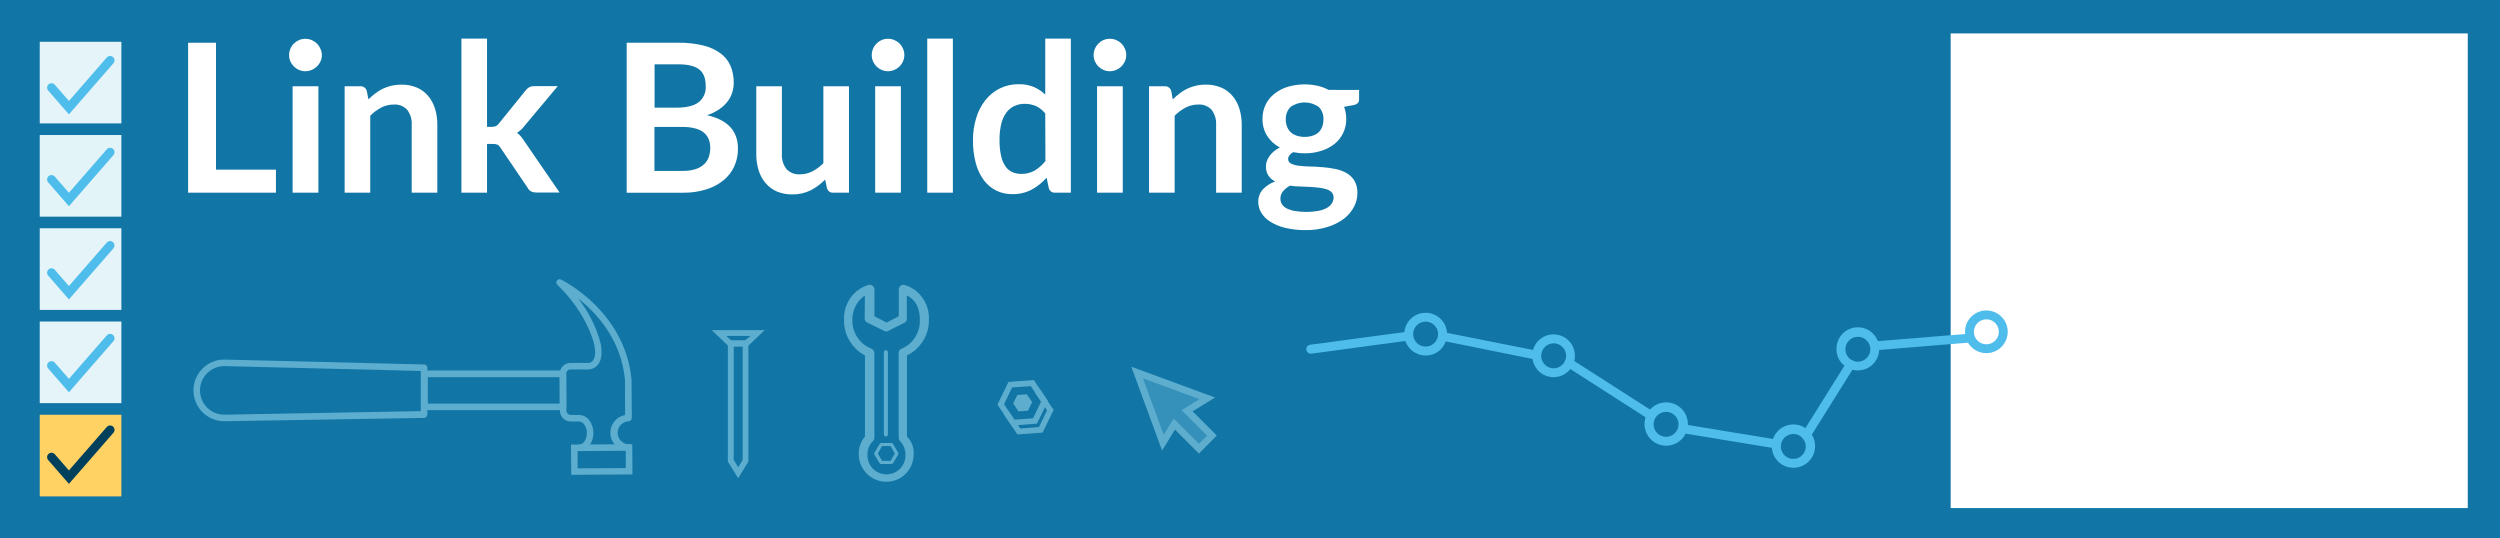 <?xml version="1.0" encoding="UTF-8"?>
<svg xmlns="http://www.w3.org/2000/svg" xmlns:xlink="http://www.w3.org/1999/xlink" id="eifvk7nrv341" viewBox="0 0 723.37 155.72" shape-rendering="geometricPrecision" text-rendering="geometricPrecision">
  <rect x="0" y="0" width="723.37" height="155.72" fill="#808080" stroke="none"/>
  <style><![CDATA[#eifvk7nrv3453_ts {animation: eifvk7nrv3453_ts__ts 5000ms linear infinite normal forwards}@keyframes eifvk7nrv3453_ts__ts { 0% {transform: translate(638.985px,76.555px) scale(1,1)} 70% {transform: translate(638.985px,76.555px) scale(1,1);animation-timing-function: cubic-bezier(0.42,0,1,1)} 82% {transform: translate(638.985px,76.555px) scale(0,0)} 100% {transform: translate(638.985px,76.555px) scale(0,0)} }#eifvk7nrv3453 {animation: eifvk7nrv3453_c_o 5000ms linear infinite normal forwards}@keyframes eifvk7nrv3453_c_o { 0% {opacity: 0} 6% {opacity: 1} 70% {opacity: 1} 76% {opacity: 1} 82% {opacity: 0.28} 100% {opacity: 0.28} }#eifvk7nrv3454_to {animation: eifvk7nrv3454_to__to 5000ms linear infinite normal forwards}@keyframes eifvk7nrv3454_to__to { 0% {transform: translate(688.818px,107.05px)} 10% {transform: translate(688.818px,107.05px)} 40% {transform: translate(655.384px,88.53px)} 48% {transform: translate(656.41px,91.095px)} 100% {transform: translate(656.41px,91.095px)} }#eifvk7nrv3454_tr {animation: eifvk7nrv3454_tr__tr 5000ms linear infinite normal forwards}@keyframes eifvk7nrv3454_tr__tr { 0% {transform: rotate(44.425deg)} 10% {transform: rotate(44.425deg)} 40% {transform: rotate(0deg)} 48% {transform: rotate(0deg)} 100% {transform: rotate(0deg)} }#eifvk7nrv3455_to {animation: eifvk7nrv3455_to__to 5000ms linear infinite normal forwards}@keyframes eifvk7nrv3455_to__to { 0% {transform: translate(605.386px,47.045px)} 14% {transform: translate(605.386px,47.045px)} 44% {transform: translate(625.398px,65.383px)} 48% {transform: translate(621.56px,61.99px)} 100% {transform: translate(621.56px,61.99px)} }#eifvk7nrv3455_tr {animation: eifvk7nrv3455_tr__tr 5000ms linear infinite normal forwards}@keyframes eifvk7nrv3455_tr__tr { 0% {transform: rotate(44.494deg)} 14% {transform: rotate(44.494deg)} 44% {transform: rotate(0deg)} 48% {transform: rotate(0deg)} 100% {transform: rotate(0deg)} }#eifvk7nrv3457 {
           animation-name: eifvk7nrv3457_c_o, eifvk7nrv3457_s_do;
           animation-duration: 5000ms;
           animation-fill-mode: forwards;
           animation-timing-function: linear;
           animation-direction: normal;
           animation-iteration-count: infinite;  
        }@keyframes eifvk7nrv3457_c_o { 0% {opacity: 0} 0.2% {opacity: 1} 100% {opacity: 1} }@keyframes eifvk7nrv3457_s_do { 0% {stroke-dashoffset: 149.11;animation-timing-function: cubic-bezier(0.42,0,0.58,1)} 98% {stroke-dashoffset: 0} 100% {stroke-dashoffset: 0} }#eifvk7nrv3458_ts {animation: eifvk7nrv3458_ts__ts 5000ms linear infinite normal forwards}@keyframes eifvk7nrv3458_ts__ts { 0% {transform: translate(411.19px,115.73px) scale(0,0)} 32.4% {transform: translate(411.19px,115.73px) scale(0,0);animation-timing-function: cubic-bezier(0.175,0.885,0.32,1.275)} 36.2% {transform: translate(411.19px,115.73px) scale(1,1)} 100% {transform: translate(411.19px,115.73px) scale(1,1)} }#eifvk7nrv3459_ts {animation: eifvk7nrv3459_ts__ts 5000ms linear infinite normal forwards}@keyframes eifvk7nrv3459_ts__ts { 0% {transform: translate(448.283px,122.323px) scale(0,0)} 45% {transform: translate(448.283px,122.323px) scale(0,0);animation-timing-function: cubic-bezier(0.175,0.885,0.32,1.275)} 49% {transform: translate(448.283px,122.323px) scale(1,1)} 100% {transform: translate(448.283px,122.323px) scale(1,1)} }#eifvk7nrv3460_ts {animation: eifvk7nrv3460_ts__ts 5000ms linear infinite normal forwards}@keyframes eifvk7nrv3460_ts__ts { 0% {transform: translate(482.53px,106.17px) scale(0,0)} 62.2% {transform: translate(482.53px,106.17px) scale(0,0);animation-timing-function: cubic-bezier(0.175,0.885,0.32,1.275)} 66% {transform: translate(482.53px,106.17px) scale(1,1)} 100% {transform: translate(482.53px,106.17px) scale(1,1)} }#eifvk7nrv3461_ts {animation: eifvk7nrv3461_ts__ts 5000ms linear infinite normal forwards}@keyframes eifvk7nrv3461_ts__ts { 0% {transform: translate(511.22px,79.76px) scale(0,0)} 85.8% {transform: translate(511.22px,79.76px) scale(0,0);animation-timing-function: cubic-bezier(0.175,0.885,0.32,1.275)} 89.6% {transform: translate(511.22px,79.76px) scale(1,1)} 100% {transform: translate(511.22px,79.76px) scale(1,1)} }]]></style>
  <g id="eifvk7nrv342">
    <rect id="eifvk7nrv343" width="721.37" height="153.72" rx="0" ry="0" transform="matrix(1 0 0 1 1 1)" fill="rgb(17,118,166)" stroke="rgb(17,118,166)" stroke-width="2" stroke-miterlimit="10"></rect>
    <rect id="eifvk7nrv344" width="149.62" height="137.34" rx="0" ry="0" transform="matrix(1 0 0 1 564.42 9.67)" fill="rgb(255,255,255)" stroke="none" stroke-width="1"></rect>
    <path id="eifvk7nrv345" d="M92.71,61.13L92.71,67.79L67.3,67.79L67.3,24.41L75.37,24.41L75.37,61.13Z" transform="matrix(1 0 0 1 -12.87 -12.04)" fill="rgb(255,255,255)" stroke="none" stroke-width="1"></path>
    <path id="eifvk7nrv346" d="M106,28C106.004,28.621,105.871,29.236,105.61,29.8C105.106,30.918,104.194,31.802,103.06,32.27C102.473,32.523,101.84,32.653,101.2,32.65C100.577,32.651,99.96,32.522,99.39,32.27C98.272,31.799,97.38,30.914,96.9,29.8C96.647,29.234,96.518,28.62,96.52,28C96.517,27.36,96.647,26.727,96.9,26.14C97.135,25.581,97.474,25.072,97.9,24.64C98.33,24.217,98.835,23.878,99.39,23.64C99.961,23.391,100.577,23.265,101.2,23.27C101.839,23.264,102.472,23.39,103.06,23.64C103.624,23.878,104.139,24.217,104.58,24.64C105.005,25.073,105.344,25.582,105.58,26.14C105.852,26.723,105.995,27.357,106,28ZM105,37L105,67.79L97.54,67.79L97.54,37Z" transform="matrix(1 0 0 1 -12.87 -12.04)" fill="rgb(255,255,255)" stroke="none" stroke-width="1"></path>
    <path id="eifvk7nrv347" d="M119.47,40.79C120.098,40.17,120.766,39.592,121.47,39.06C122.151,38.535,122.885,38.083,123.66,37.71C124.45,37.332,125.278,37.041,126.13,36.84C127.075,36.625,128.041,36.521,129.01,36.53C130.543,36.499,132.066,36.788,133.48,37.38C134.737,37.917,135.853,38.739,136.74,39.78C137.647,40.864,138.327,42.118,138.74,43.47C139.203,45.003,139.429,46.598,139.41,48.2L139.41,67.79L132,67.79L132,48.2C132.099,46.637,131.642,45.089,130.71,43.83C129.705,42.741,128.257,42.173,126.78,42.29C125.527,42.284,124.292,42.582,123.18,43.16C122.004,43.781,120.931,44.581,120,45.53L120,67.79L112.59,67.79L112.59,37L117.12,37C117.992,36.943,118.781,37.514,119,38.36Z" transform="matrix(1 0 0 1 -12.87 -12.04)" fill="rgb(255,255,255)" stroke="none" stroke-width="1"></path>
    <path id="eifvk7nrv348" d="M153.79,23.21L153.79,48.74L155.17,48.74C155.573,48.756,155.975,48.687,156.35,48.54C156.71,48.357,157.016,48.085,157.24,47.75L164.89,38.3C165.173,37.896,165.538,37.555,165.96,37.3C166.426,37.06,166.946,36.946,167.47,36.97L174.25,36.97L164.68,48.4C164.079,49.225,163.325,49.928,162.46,50.47C162.881,50.769,163.261,51.122,163.59,51.52C163.927,51.932,164.241,52.363,164.53,52.81L174.79,67.75L168.1,67.75C167.585,67.761,167.074,67.662,166.6,67.46C166.17,67.239,165.821,66.89,165.6,66.46L157.69,54.8C157.493,54.422,157.191,54.11,156.82,53.9C156.389,53.737,155.93,53.666,155.47,53.69L153.79,53.69L153.79,67.79L146.38,67.79L146.38,23.21Z" transform="matrix(1 0 0 1 -12.87 -12.04)" fill="rgb(255,255,255)" stroke="none" stroke-width="1"></path>
    <path id="eifvk7nrv349" d="M209.14,24.41C211.595,24.365,214.045,24.638,216.43,25.22C218.235,25.647,219.935,26.433,221.43,27.53C222.676,28.473,223.654,29.724,224.27,31.16C224.89,32.683,225.196,34.316,225.17,35.96C225.174,36.951,225.022,37.936,224.72,38.88C224.41,39.825,223.936,40.709,223.32,41.49C222.64,42.348,221.831,43.093,220.92,43.7C219.847,44.411,218.683,44.976,217.46,45.38Q226.4,47.38,226.4,55.04C226.418,56.795,226.06,58.534,225.35,60.14C224.646,61.688,223.6,63.056,222.29,64.14C220.827,65.338,219.146,66.242,217.34,66.8C215.167,67.485,212.899,67.823,210.62,67.8L194.2,67.8L194.2,24.41ZM202.27,30.65L202.27,43.19L208.69,43.19Q212.83,43.19,214.94,41.69C216.412,40.564,217.21,38.767,217.06,36.92Q217.06,33.53,215.14,32.09Q213.22,30.65,209.14,30.65ZM210.43,61.49C211.711,61.523,212.989,61.34,214.21,60.95C215.119,60.655,215.952,60.164,216.65,59.51C217.251,58.925,217.703,58.205,217.97,57.41C218.245,56.588,218.384,55.727,218.38,54.86C218.393,53.992,218.241,53.13,217.93,52.32C217.631,51.571,217.145,50.91,216.52,50.4C215.776,49.822,214.917,49.409,214,49.19C212.811,48.888,211.587,48.747,210.36,48.77L202.23,48.77L202.23,61.49Z" transform="matrix(1 0 0 1 -12.87 -12.04)" fill="rgb(255,255,255)" stroke="none" stroke-width="1"></path>
    <path id="eifvk7nrv3410" d="M258.52,37L258.52,67.79L254,67.79C253.129,67.872,252.332,67.294,252.14,66.44L251.62,64C250.402,65.247,248.995,66.293,247.45,67.1C245.783,67.925,243.94,68.334,242.08,68.29C240.55,68.317,239.031,68.024,237.62,67.43C236.364,66.881,235.252,66.05,234.37,65C233.462,63.91,232.782,62.648,232.37,61.29C231.907,59.76,231.681,58.168,231.7,56.57L231.7,37L239.11,37L239.11,56.57C239.009,58.132,239.47,59.678,240.41,60.93C241.412,62.017,242.855,62.588,244.33,62.48C245.581,62.485,246.816,62.19,247.93,61.62C249.107,61.009,250.181,60.216,251.11,59.27L251.11,37Z" transform="matrix(1 0 0 1 -12.87 -12.04)" fill="rgb(255,255,255)" stroke="none" stroke-width="1"></path>
    <path id="eifvk7nrv3411" d="M274.54,28C274.544,28.621,274.411,29.236,274.15,29.8C273.907,30.346,273.568,30.844,273.15,31.27C272.713,31.694,272.201,32.033,271.64,32.27C271.053,32.523,270.42,32.653,269.78,32.65C269.153,32.651,268.534,32.522,267.96,32.27C267.408,32.033,266.906,31.694,266.48,31.27C266.059,30.846,265.72,30.347,265.48,29.8C265.23,29.233,265.104,28.619,265.11,28C265.104,27.361,265.23,26.728,265.48,26.14C265.958,25.015,266.849,24.117,267.97,23.63C268.544,23.381,269.164,23.255,269.79,23.26C270.429,23.254,271.062,23.38,271.65,23.63C272.211,23.867,272.723,24.206,273.16,24.63C273.584,25.063,273.923,25.572,274.16,26.13C274.419,26.719,274.549,27.357,274.54,28ZM273.54,37L273.54,67.79L266.1,67.79L266.1,37Z" transform="matrix(1 0 0 1 -12.87 -12.04)" fill="rgb(255,255,255)" stroke="none" stroke-width="1"></path>
    <path id="eifvk7nrv3412" d="M288.58,23.21L288.58,67.79L281.17,67.79L281.17,23.21Z" transform="matrix(1 0 0 1 -12.87 -12.04)" fill="rgb(255,255,255)" stroke="none" stroke-width="1"></path>
    <path id="eifvk7nrv3413" d="M322.72,23.21L322.72,67.79L318.19,67.79C317.319,67.872,316.522,67.294,316.33,66.44L315.7,63.44C314.489,64.835,313.04,66.003,311.42,66.89C309.689,67.799,307.755,68.254,305.8,68.21C304.203,68.244,302.62,67.901,301.18,67.21C299.759,66.502,298.52,65.475,297.56,64.21C296.476,62.729,295.683,61.056,295.22,59.28C294.642,57.088,294.367,54.827,294.4,52.56C294.382,50.405,294.695,48.26,295.33,46.2C295.881,44.313,296.788,42.548,298,41C299.128,39.584,300.551,38.431,302.17,37.62C303.869,36.792,305.74,36.378,307.63,36.41C309.14,36.37,310.642,36.646,312.04,37.22C313.25,37.753,314.356,38.494,315.31,39.41L315.31,23.21ZM315.31,44.87C314.582,43.938,313.638,43.197,312.56,42.71C311.55,42.286,310.465,42.071,309.37,42.08C308.336,42.068,307.312,42.283,306.37,42.71C305.454,43.141,304.66,43.794,304.06,44.61C303.363,45.584,302.864,46.684,302.59,47.85C302.226,49.369,302.055,50.928,302.08,52.49C302.052,54.025,302.197,55.557,302.51,57.06C302.734,58.148,303.158,59.186,303.76,60.12C304.252,60.867,304.946,61.46,305.76,61.83C306.582,62.19,307.472,62.371,308.37,62.36C309.747,62.39,311.105,62.044,312.3,61.36C313.473,60.638,314.509,59.713,315.36,58.63Z" transform="matrix(1 0 0 1 -12.87 -12.04)" fill="rgb(255,255,255)" stroke="none" stroke-width="1"></path>
    <path id="eifvk7nrv3414" d="M338.74,28C338.744,28.621,338.611,29.236,338.35,29.8C338.107,30.346,337.768,30.844,337.35,31.27C336.913,31.694,336.401,32.033,335.84,32.27C335.253,32.523,334.62,32.653,333.98,32.65C333.353,32.651,332.734,32.522,332.16,32.27C331.608,32.033,331.106,31.694,330.68,31.27C330.259,30.846,329.92,30.347,329.68,29.8C329.43,29.233,329.304,28.619,329.31,28C329.304,27.361,329.43,26.728,329.68,26.14C330.158,25.015,331.049,24.117,332.17,23.63C332.744,23.381,333.364,23.255,333.99,23.26C334.629,23.254,335.262,23.38,335.85,23.63C336.411,23.867,336.923,24.206,337.36,24.63C337.784,25.063,338.123,25.572,338.36,26.13C338.619,26.719,338.749,27.357,338.74,28ZM337.74,37L337.74,67.79L330.3,67.79L330.3,37Z" transform="matrix(1 0 0 1 -12.87 -12.04)" fill="rgb(255,255,255)" stroke="none" stroke-width="1"></path>
    <path id="eifvk7nrv3415" d="M352.21,40.79C352.838,40.17,353.506,39.592,354.21,39.06C356.368,37.386,359.029,36.494,361.76,36.53C363.293,36.499,364.816,36.788,366.23,37.38C367.485,37.917,368.597,38.739,369.48,39.78C370.387,40.864,371.067,42.118,371.48,43.47C371.947,45.003,372.176,46.598,372.16,48.2L372.16,67.79L364.75,67.79L364.75,48.2C364.849,46.637,364.392,45.089,363.46,43.83C362.455,42.741,361.007,42.173,359.53,42.29C358.277,42.284,357.042,42.582,355.93,43.16C354.754,43.781,353.681,44.581,352.75,45.53L352.75,67.79L345.34,67.79L345.34,37L349.87,37C350.743,36.937,351.536,37.504,351.76,38.35Z" transform="matrix(1 0 0 1 -12.87 -12.04)" fill="rgb(255,255,255)" stroke="none" stroke-width="1"></path>
    <path id="eifvk7nrv3416" d="M406.12,38.06L406.12,40.82Q406.12,42.14,404.53,42.44L401.77,42.95C402.199,44.059,402.413,45.241,402.4,46.43C402.454,49.246,401.198,51.928,399,53.69C397.856,54.585,396.558,55.263,395.17,55.69C393.633,56.172,392.031,56.412,390.42,56.4C389.839,56.401,389.258,56.371,388.68,56.31Q387.84,56.22,387.03,56.07Q385.59,56.94,385.59,58.02C385.569,58.605,385.905,59.143,386.44,59.38C387.156,59.713,387.924,59.923,388.71,60C389.776,60.127,390.847,60.201,391.92,60.22C393.12,60.22,394.35,60.32,395.61,60.42C396.85,60.515,398.082,60.689,399.3,60.94C400.426,61.164,401.51,61.566,402.51,62.13C403.438,62.659,404.216,63.416,404.77,64.33C405.383,65.424,405.68,66.667,405.63,67.92C405.632,69.315,405.289,70.69,404.63,71.92C403.914,73.254,402.922,74.42,401.72,75.34C400.297,76.396,398.699,77.195,397,77.7C394.959,78.341,392.829,78.651,390.69,78.62C388.649,78.651,386.613,78.422,384.63,77.94C383.112,77.576,381.663,76.968,380.34,76.14C379.297,75.491,378.423,74.603,377.79,73.55C377.244,72.622,376.954,71.566,376.95,70.49C376.907,69.162,377.372,67.867,378.25,66.87C379.243,65.82,380.474,65.024,381.84,64.55C381.059,64.163,380.388,63.585,379.89,62.87C379.375,62.044,379.124,61.082,379.17,60.11C379.173,59.623,379.257,59.139,379.42,58.68C379.604,58.165,379.856,57.677,380.17,57.23C380.526,56.721,380.946,56.261,381.42,55.86C381.96,55.405,382.555,55.019,383.19,54.71C381.692,53.928,380.424,52.77,379.51,51.35C378.602,49.872,378.14,48.164,378.18,46.43C378.121,43.594,379.404,40.896,381.64,39.15C382.792,38.245,384.105,37.567,385.51,37.15C388.308,36.342,391.264,36.242,394.11,36.86C395.219,37.112,396.288,37.513,397.29,38.05ZM398.74,69.17C398.762,68.628,398.567,68.099,398.2,67.7C397.79,67.288,397.285,66.982,396.73,66.81C396.021,66.583,395.29,66.429,394.55,66.35C393.72,66.25,392.84,66.17,391.91,66.12L389,66C388,66,387.05,65.88,386.11,65.76C385.349,66.172,384.671,66.721,384.11,67.38C383.606,67.986,383.337,68.752,383.35,69.54C383.348,70.07,383.486,70.591,383.75,71.05C384.064,71.564,384.509,71.985,385.04,72.27C385.76,72.654,386.536,72.92,387.34,73.06C389.656,73.464,392.024,73.464,394.34,73.06C395.203,72.899,396.036,72.605,396.81,72.19C397.394,71.883,397.887,71.428,398.24,70.87C398.563,70.361,398.736,69.772,398.74,69.17ZM390.37,51.65C391.186,51.664,391.998,51.536,392.77,51.27C393.398,51.06,393.974,50.719,394.46,50.27C394.907,49.821,395.249,49.278,395.46,48.68C395.693,48.039,395.811,47.362,395.81,46.68C395.899,45.318,395.409,43.981,394.46,43C392.015,41.236,388.715,41.236,386.27,43C385.332,43.965,384.839,45.277,384.91,46.62C384.903,47.302,385.019,47.979,385.25,48.62C385.463,49.22,385.805,49.765,386.25,50.22C386.747,50.697,387.345,51.056,388,51.27C388.762,51.532,389.564,51.661,390.37,51.65Z" transform="matrix(1 0 0 1 -12.87 -12.04)" fill="rgb(255,255,255)" stroke="none" stroke-width="1"></path>
    <path id="eifvk7nrv3417" d="M305.58,135.18L301.48,129.13L304.67,122.55L312,122L316.1,128.05L312.91,134.62ZM312.33,133.86L312.33,133.86ZM303.39,129L306.39,133.47L311.77,133.08L314.12,128.22L311.12,123.76L305.73,124.15Z" transform="matrix(1 0 0 1 -12.87 -12.04)" fill="rgb(93,173,206)" stroke="none" stroke-width="1"></path>
    <path id="eifvk7nrv3418" d="M307.26,137.74L303.43,132.08C303.174,131.701,303.273,131.187,303.65,130.93C304.032,130.682,304.542,130.784,304.8,131.16L308.09,136.02L313.48,135.63L315.83,130.77L312.53,125.91C312.282,125.528,312.384,125.018,312.76,124.76C312.941,124.639,313.164,124.595,313.378,124.638C313.592,124.681,313.78,124.808,313.9,124.99L317.73,130.64L314.55,137.21Z" transform="matrix(1 0 0 1 -12.87 -12.04)" fill="rgb(93,173,206)" stroke="none" stroke-width="1"></path>
    <polygon id="eifvk7nrv3419" points="297.45,118.84 294.7,119.04 293.15,116.76 294.36,114.28 297.11,114.08 298.65,116.36 297.45,118.84" fill="rgb(93,173,206)" stroke="none" stroke-width="1"></polygon>
    <path id="eifvk7nrv3420" d="M391.12,113.86C390.977,113.677,390.883,113.46,390.85,113.23C390.761,112.53,391.251,111.888,391.95,111.79L420.23,108C420.931,107.906,421.576,108.399,421.67,109.1C421.764,109.801,421.271,110.446,420.57,110.54L392.3,114.38C391.841,114.434,391.39,114.235,391.12,113.86Z" transform="matrix(1 0 0 1 -12.87 -12.04)" fill="rgb(79,189,235)" stroke="none" stroke-width="1"></path>
    <path id="eifvk7nrv3421" d="M429.22,110.13C428.913,109.711,428.893,109.147,429.168,108.707C429.443,108.266,429.959,108.038,430.47,108.13L457.7,113.56C458.396,113.698,458.848,114.374,458.71,115.07C458.572,115.766,457.896,116.218,457.2,116.08L430,110.59C429.692,110.54,429.413,110.375,429.22,110.13Z" transform="matrix(1 0 0 1 -12.87 -12.04)" fill="rgb(79,189,235)" stroke="none" stroke-width="1"></path>
    <path id="eifvk7nrv3422" d="M465.85,117.85C465.476,117.356,465.506,116.666,465.922,116.206C466.337,115.747,467.021,115.648,467.55,115.97L491,131C491.598,131.384,491.773,132.181,491.39,132.78C491.206,133.065,490.916,133.265,490.584,133.337C490.252,133.408,489.905,133.344,489.62,133.16L466.13,118.1C466.026,118.029,465.932,117.945,465.85,117.85Z" transform="matrix(1 0 0 1 -12.87 -12.04)" fill="rgb(79,189,235)" stroke="none" stroke-width="1"></path>
    <path id="eifvk7nrv3423" d="M498.83,136.88C498.504,136.464,498.466,135.891,498.733,135.434C498.999,134.978,499.517,134.731,500.04,134.81L526.62,139.18C527.099,139.227,527.511,139.537,527.69,139.983C527.869,140.43,527.785,140.939,527.472,141.304C527.159,141.669,526.668,141.829,526.2,141.72L499.63,137.35C499.315,137.296,499.03,137.129,498.83,136.88Z" transform="matrix(1 0 0 1 -12.87 -12.04)" fill="rgb(79,189,235)" stroke="none" stroke-width="1"></path>
    <path id="eifvk7nrv3424" d="M534.45,138.82C534.114,138.393,534.082,137.801,534.37,137.34L547.19,116.85C547.566,116.248,548.358,116.064,548.96,116.44C549.562,116.816,549.746,117.608,549.37,118.21L536.55,138.7C536.173,139.299,535.383,139.482,534.78,139.11C534.655,139.032,534.543,138.934,534.45,138.82Z" transform="matrix(1 0 0 1 -12.87 -12.04)" fill="rgb(79,189,235)" stroke="none" stroke-width="1"></path>
    <path id="eifvk7nrv3425" d="M554.87,112.87C554.706,112.675,554.608,112.434,554.59,112.18C554.538,111.472,555.063,110.854,555.77,110.79L581.87,108.66C582.327,108.622,582.77,108.832,583.031,109.209C583.292,109.586,583.332,110.074,583.136,110.489C582.94,110.904,582.537,111.182,582.08,111.22L556,113.35C555.565,113.401,555.135,113.218,554.87,112.87Z" transform="matrix(1 0 0 1 -12.87 -12.04)" fill="rgb(79,189,235)" stroke="none" stroke-width="1"></path>
    <path id="eifvk7nrv3426" d="M545.59,116.93C544.686,115.797,544.215,114.379,544.26,112.93C544.256,110.679,545.476,108.604,547.445,107.513C549.415,106.422,551.821,106.488,553.727,107.686C555.634,108.883,556.738,111.022,556.61,113.27L556.61,113.27C556.52,115.744,554.963,117.925,552.652,118.813C550.342,119.702,547.724,119.126,546,117.35C545.855,117.219,545.718,117.078,545.59,116.93ZM553.27,110.86C553.205,110.776,553.135,110.696,553.06,110.62C552.409,109.916,551.499,109.508,550.54,109.49C548.547,109.436,546.888,111.007,546.833,112.999C546.778,114.992,548.348,116.652,550.341,116.707C552.334,116.763,553.994,115.193,554.05,113.2L554.05,113.2C554.071,112.353,553.795,111.525,553.27,110.86Z" transform="matrix(1 0 0 1 -12.87 -12.04)" fill="rgb(79,189,235)" stroke="none" stroke-width="1"></path>
    <path id="eifvk7nrv3427" d="M420.53,112.55C419.624,111.417,419.149,110,419.19,108.55C419.293,105.143,422.132,102.46,425.54,102.55C428.41,102.617,430.856,104.65,431.445,107.46C432.034,110.269,430.612,113.114,428.011,114.328C425.41,115.542,422.315,114.806,420.54,112.55ZM428.2,106.47L427.99,106.23C426.867,105.043,425.086,104.759,423.649,105.537C422.212,106.315,421.477,107.961,421.857,109.55C422.236,111.14,423.637,112.276,425.27,112.32C426.23,112.349,427.161,111.989,427.85,111.32C428.547,110.664,428.953,109.757,428.98,108.8L428.98,108.8C429.003,107.956,428.727,107.13,428.2,106.47Z" transform="matrix(1 0 0 1 -12.87 -12.04)" fill="rgb(79,189,235)" stroke="none" stroke-width="1"></path>
    <path id="eifvk7nrv3428" d="M457.57,118.83C455.859,116.694,455.756,113.687,457.318,111.439C458.88,109.191,461.735,108.239,464.333,109.099C466.932,109.958,468.656,112.424,468.57,115.16L468.57,115.16C468.504,117.661,466.936,119.875,464.599,120.768C462.263,121.662,459.618,121.058,457.9,119.24ZM465.25,112.75C464.589,111.91,463.589,111.407,462.52,111.38C461.56,111.348,460.628,111.709,459.94,112.38C458.88,113.383,458.529,114.926,459.05,116.29C459.571,117.653,460.861,118.569,462.32,118.61C463.28,118.642,464.212,118.281,464.9,117.61C466.262,116.327,466.414,114.215,465.25,112.75Z" transform="matrix(1 0 0 1 -12.87 -12.04)" fill="rgb(79,189,235)" stroke="none" stroke-width="1"></path>
    <path id="eifvk7nrv3429" d="M490.09,138.66C487.954,136.002,488.333,132.125,490.944,129.932C493.554,127.738,497.439,128.033,499.689,130.595C501.938,133.157,501.728,137.047,499.216,139.352C496.703,141.657,492.809,141.532,490.45,139.07ZM497.77,132.58L497.56,132.34C496.557,131.28,495.014,130.929,493.65,131.45C492.287,131.971,491.371,133.261,491.33,134.72C491.29,136.179,492.134,137.519,493.466,138.114C494.799,138.709,496.36,138.443,497.42,137.44C498.117,136.784,498.523,135.877,498.55,134.92L498.55,134.92C498.575,134.072,498.299,133.243,497.77,132.58Z" transform="matrix(1 0 0 1 -12.87 -12.04)" fill="rgb(79,189,235)" stroke="none" stroke-width="1"></path>
    <path id="eifvk7nrv3430" d="M526.91,145.05C524.774,142.392,525.153,138.515,527.764,136.322C530.374,134.128,534.259,134.423,536.509,136.985C538.758,139.547,538.548,143.437,536.036,145.742C533.523,148.047,529.629,147.922,527.27,145.46ZM534.59,138.97C533.501,137.597,531.584,137.204,530.043,138.038C528.502,138.872,527.782,140.692,528.337,142.354C528.891,144.017,530.558,145.041,532.292,144.784C534.025,144.526,535.323,143.062,535.37,141.31C535.387,140.473,535.112,139.655,534.59,139Z" transform="matrix(1 0 0 1 -12.87 -12.04)" fill="rgb(79,189,235)" stroke="none" stroke-width="1"></path>
    <path id="eifvk7nrv3431" d="M582.78,111.88C581.871,110.749,581.396,109.33,581.44,107.88C581.534,104.467,584.377,101.776,587.79,101.87C591.203,101.964,593.894,104.807,593.8,108.22C593.73,110.719,592.161,112.929,589.825,113.82C587.489,114.711,584.847,114.107,583.13,112.29C583,112.16,582.89,112,582.78,111.88ZM590.45,105.81C590.388,105.72,590.318,105.636,590.24,105.56C589.585,104.862,588.677,104.458,587.72,104.44C585.727,104.386,584.068,105.957,584.013,107.949C583.958,109.942,585.528,111.602,587.521,111.657C589.514,111.713,591.174,110.143,591.23,108.15L591.23,108.15C591.261,107.301,590.984,106.47,590.45,105.81Z" transform="matrix(1 0 0 1 -12.87 -12.04)" fill="rgb(79,189,235)" stroke="none" stroke-width="1"></path>
    <polygon id="eifvk7nrv3432" points="350.68,126.06 343.49,118.88 349.32,115.25 329.03,107.8 336.48,128.09 339.79,122.7 346.91,129.83 350.68,126.06" opacity="0.5" fill="rgb(93,173,206)" stroke="none" stroke-width="1"></polygon>
    <path id="eifvk7nrv3433" d="M359.78,143.28L352.84,136.35L349.12,142.41L340.21,118.15L364.45,127.06L357.95,131.06L364.95,138.06ZM352.46,133.14L359.78,140.45L362.13,138.1L354.76,130.73L359.92,127.52L343.58,121.52L349.58,137.84Z" transform="matrix(1 0 0 1 -12.87 -12.04)" fill="rgb(93,173,206)" stroke="none" stroke-width="1"></path>
    <path id="eifvk7nrv3434" d="M229.28,112.19L223.66,112.19L218.83,107.57L234.11,107.57ZM224.45,110.52L228.45,110.52L230.03,109.24L223,109.24Z" transform="matrix(1 0 0 1 -12.87 -12.04)" fill="rgb(93,173,206)" stroke="none" stroke-width="1"></path>
    <path id="eifvk7nrv3435" d="M226.47,150.41L223.47,145.59L223.47,110.65L229.41,110.65L229.41,145.59ZM225.17,145.12L226.47,147.23L227.77,145.12L227.77,112.32L225.17,112.32ZM228.61,145.36L228.61,145.36Z" transform="matrix(1 0 0 1 -12.87 -12.04)" fill="rgb(93,173,206)" stroke="none" stroke-width="1"></path>
    <path id="eifvk7nrv3436" d="M178.15,149.43L178.09,140.69L195.81,140.57L195.87,149.31ZM180,142.56L180,147.56L193.94,147.47L193.94,142.47Z" transform="matrix(1 0 0 1 -12.87 -12.04)" fill="rgb(93,173,206)" stroke="none" stroke-width="1"></path>
    <path id="eifvk7nrv3437" d="M180.46,142.56C179.976,142.51,179.607,142.102,179.607,141.615C179.607,141.128,179.976,140.72,180.46,140.67C181.67,140.67,182.69,139.13,182.68,137.32C182.684,136.442,182.419,135.583,181.92,134.86C181.584,134.353,181.028,134.034,180.42,134L178,134C176.29,134,174.901,132.62,174.89,130.91L174.82,120.19C174.809,118.471,176.191,117.066,177.91,117.05L183.18,117.05C183.658,117.017,184.101,116.785,184.4,116.41C184.89,115.8,185.4,114.47,184.78,111.61C184.78,111.53,182.78,102.7,174.13,94.46C173.792,94.145,173.737,93.63,174,93.25C174.258,92.864,174.759,92.723,175.18,92.92C175.37,93.01,193.76,101.92,195.6,121.92L195.68,132.98C195.683,133.23,195.586,133.472,195.41,133.65C195.23,133.824,194.991,133.924,194.74,133.93C192.969,134.027,191.583,135.491,191.583,137.265C191.583,139.039,192.969,140.503,194.74,140.6L194.74,140.6C195.224,140.65,195.593,141.058,195.593,141.545C195.593,142.032,195.224,142.44,194.74,142.49C193.354,142.496,192.022,141.957,191.03,140.99C189.647,139.624,189.135,137.604,189.702,135.744C190.268,133.884,191.82,132.492,193.73,132.13L193.71,122C192.63,110.28,185.47,102.58,180.18,98.42C183.169,102.212,185.36,106.569,186.62,111.23C187.21,114.15,186.94,116.31,185.81,117.65C185.154,118.447,184.182,118.919,183.15,118.94L177.91,118.94C177.587,118.94,177.278,119.069,177.051,119.298C176.824,119.527,176.697,119.837,176.7,120.16L176.77,130.89C176.786,131.559,177.331,132.095,178,132.1L180.42,132.1C181.62,132.124,182.736,132.723,183.42,133.71C184.175,134.754,184.578,136.012,184.57,137.3C184.57,140.18,182.75,142.54,180.47,142.55Z" transform="matrix(1 0 0 1 -12.87 -12.04)" fill="rgb(93,173,206)" stroke="none" stroke-width="1"></path>
    <path id="eifvk7nrv3438" d="M175.76,130.71L135.68,130.71C135.42,130.711,135.171,130.603,134.993,130.414C134.815,130.224,134.723,129.97,134.74,129.71L134.74,120.19C134.737,119.939,134.835,119.697,135.012,119.519C135.188,119.34,135.429,119.24,135.68,119.24L175.76,119.24C176.011,119.24,176.252,119.34,176.428,119.519C176.605,119.697,176.703,119.939,176.7,120.19L176.7,129.71C176.717,129.97,176.625,130.224,176.447,130.414C176.269,130.603,176.02,130.711,175.76,130.71ZM136.63,128.82L174.81,128.82L174.81,121.18L136.63,121.18Z" transform="matrix(1 0 0 1 -12.87 -12.04)" fill="rgb(93,173,206)" stroke="none" stroke-width="1"></path>
    <path id="eifvk7nrv3439" d="M77.77,133.92C72.844,133.92,68.85,129.926,68.85,125C68.85,120.074,72.844,116.08,77.77,116.08L135.61,117.5C135.867,117.505,136.11,117.615,136.284,117.803C136.457,117.992,136.546,118.244,136.53,118.5L136.53,131.96C136.531,132.486,136.125,132.923,135.6,132.96ZM77.77,117.97C73.887,117.97,70.74,121.117,70.74,125C70.74,128.883,73.887,132.03,77.77,132.03L134.62,131L134.62,119.37Z" transform="matrix(1 0 0 1 -12.87 -12.04)" fill="rgb(93,173,206)" stroke="none" stroke-width="1"></path>
    <path id="eifvk7nrv3440" d="M269.34,151.44C264.922,151.44,261.34,147.858,261.34,143.44C261.309,141.574,261.952,139.76,263.15,138.33L263.15,114.87C262.168,114.387,261.276,113.741,260.51,112.96C258.241,110.752,257.001,107.695,257.09,104.53C256.961,101.425,258.257,98.431,260.61,96.4C261.652,95.516,262.868,94.861,264.18,94.48C264.579,94.387,264.998,94.471,265.33,94.71C265.659,94.941,265.865,95.309,265.89,95.71L265.89,103.54L269.41,105.38L272.94,103.54L272.94,95.67C272.974,95.287,273.171,94.937,273.481,94.709C273.791,94.482,274.184,94.398,274.56,94.48C275.875,94.86,277.096,95.514,278.14,96.4C280.493,98.431,281.789,101.425,281.66,104.53C281.711,107.718,280.415,110.779,278.09,112.96C277.271,113.75,276.324,114.396,275.29,114.87L275.29,138.38C276.651,139.706,277.361,141.564,277.23,143.46C277.254,145.568,276.433,147.598,274.951,149.097C273.469,150.597,271.448,151.44,269.34,151.44ZM263.13,97.53C260.825,99.109,259.463,101.736,259.5,104.53C259.376,108.19,261.548,111.539,264.94,112.92C265.454,113.086,265.82,113.542,265.87,114.08L265.87,138.83C265.837,139.172,265.672,139.488,265.41,139.71C264.406,140.697,263.849,142.052,263.87,143.46C263.747,145.504,264.767,147.448,266.52,148.507C268.272,149.567,270.468,149.567,272.22,148.507C273.973,147.448,274.993,145.504,274.87,143.46C274.828,142.042,274.266,140.689,273.29,139.66C273.066,139.438,272.928,139.144,272.9,138.83L272.9,114.08C272.929,113.55,273.277,113.091,273.78,112.92C277.103,111.487,279.191,108.145,279.02,104.53C279.02,100.43,277.21,98.43,275.25,97.53L275.25,104.26C275.3,104.706,275.08,105.139,274.69,105.36L269.84,107.81C269.506,107.99,269.104,107.99,268.77,107.81L263.77,105.36C263.348,105.153,263.075,104.73,263.06,104.26Z" transform="matrix(1 0 0 1 -12.87 -12.04)" fill="rgb(93,173,206)" stroke="none" stroke-width="1"></path>
    <path id="eifvk7nrv3441" d="M270.78,146.3L267.88,146.3C267.664,146.306,267.462,146.195,267.35,146.01L265.9,143.61C265.79,143.429,265.79,143.201,265.9,143.02L267.35,140.56C267.459,140.366,267.658,140.238,267.88,140.22L270.78,140.22C270.999,140.24,271.194,140.367,271.3,140.56L272.75,143C272.859,143.185,272.859,143.415,272.75,143.6L271.3,146C271.191,146.184,270.994,146.298,270.78,146.3ZM268.09,145.4L270.56,145.4L271.79,143.26L270.56,141.11L268.09,141.11L266.86,143.26Z" transform="matrix(1 0 0 1 -12.87 -12.04)" fill="rgb(93,173,206)" stroke="none" stroke-width="1"></path>
    <path id="eifvk7nrv3442" d="M269.2,138.35C269.028,138.349,268.864,138.273,268.751,138.143C268.639,138.013,268.587,137.841,268.61,137.67L268.61,114.08C268.566,113.843,268.668,113.603,268.869,113.471C269.07,113.338,269.33,113.338,269.531,113.471C269.732,113.603,269.834,113.843,269.79,114.08L269.79,137.67C269.813,137.841,269.761,138.013,269.649,138.143C269.536,138.273,269.372,138.349,269.2,138.35Z" transform="matrix(1 0 0 1 -12.87 -12.04)" fill="rgb(93,173,206)" stroke="none" stroke-width="1"></path>
    <rect id="eifvk7nrv3443" width="23.62" height="23.62" rx="0" ry="0" transform="matrix(1 0 0 1 11.5 12.09)" fill="rgb(229,244,249)" stroke="none" stroke-width="1"></rect>
    <rect id="eifvk7nrv3444" width="23.62" height="23.62" rx="0" ry="0" transform="matrix(1 0 0 1 11.5 39.07)" fill="rgb(227,244,249)" stroke="none" stroke-width="1"></rect>
    <rect id="eifvk7nrv3445" width="23.62" height="23.62" rx="0" ry="0" transform="matrix(1 0 0 1 11.5 66.05)" fill="rgb(229,244,249)" stroke="none" stroke-width="1"></rect>
    <rect id="eifvk7nrv3446" width="23.62" height="23.62" rx="0" ry="0" transform="matrix(1 0 0 1 11.5 93.03)" fill="rgb(229,244,249)" stroke="none" stroke-width="1"></rect>
    <rect id="eifvk7nrv3447" width="23.62" height="23.62" rx="0" ry="0" transform="matrix(1 0 0 1 11.5 120.01)" fill="rgb(255,210,99)" stroke="none" stroke-width="1"></rect>
    <polyline id="eifvk7nrv3448" points="14.9,25.36 19.94,31.15 31.86,17.47" fill="none" stroke="rgb(79,189,235)" stroke-width="2.55" stroke-linecap="round" stroke-miterlimit="10"></polyline>
    <polyline id="eifvk7nrv3449" points="14.9,51.93 19.94,57.72 31.86,44.04" fill="none" stroke="rgb(79,189,235)" stroke-width="2.55" stroke-linecap="round" stroke-miterlimit="10"></polyline>
    <polyline id="eifvk7nrv3450" points="14.9,78.91 19.94,84.7 31.86,71.02" fill="none" stroke="rgb(79,189,235)" stroke-width="2.55" stroke-linecap="round" stroke-miterlimit="10"></polyline>
    <polyline id="eifvk7nrv3451" points="14.9,105.77 19.94,111.56 31.86,97.88" fill="none" stroke="rgb(79,189,235)" stroke-width="2.55" stroke-linecap="round" stroke-miterlimit="10"></polyline>
    <polyline id="eifvk7nrv3452" points="14.9,132.27 19.94,138.06 31.86,124.38" fill="none" stroke="rgb(1,64,92)" stroke-width="2.55" stroke-linecap="round" stroke-miterlimit="10"></polyline>
  </g>
  <g id="eifvk7nrv3453_ts" transform="translate(638.985,76.555) scale(1,1)">
    <g id="eifvk7nrv3453" transform="translate(-638.985,-76.555)" opacity="0">
      <g id="eifvk7nrv3454_to" transform="translate(688.818,107.05)">
        <g id="eifvk7nrv3454_tr" transform="rotate(44.425)">
          <path id="eifvk7nrv3454" d="M650,121.19C654.375,121.399,658.737,120.57,662.73,118.77L676.17,132C686.283,130.981,694.281,122.983,695.3,112.87L656.59,74.17C651.672,74.649,647.075,76.827,643.59,80.33C642.25,81.674,641.09,83.187,640.14,84.83L632.31,77C633.423,75.47,634.657,74.032,636,72.7C642.024,66.645,650.219,63.25,658.76,63.27L661,63.27L706.25,108.52L706.25,110.76C706.261,119.316,702.866,127.524,696.815,133.572C690.765,139.621,682.556,143.013,674,143L671.76,143Z" transform="translate(-669.28,-103.135)" fill="rgb(3,117,168)" stroke="none" stroke-width="1"></path>
        </g>
      </g>
      <g id="eifvk7nrv3455_to" transform="translate(605.386,47.045)">
        <g id="eifvk7nrv3455_tr" transform="rotate(44.494)">
          <path id="eifvk7nrv3455" d="M653.65,56C649.275,55.792,644.913,56.621,640.92,58.42L627.51,45.12C617.401,46.143,609.408,54.14,608.39,64.25L647.09,102.95C652.009,102.476,656.608,100.297,660.09,96.79C661.432,95.448,662.592,93.935,663.54,92.29L671.4,100.15C670.296,101.675,669.072,103.11,667.74,104.44C661.721,110.49,653.534,113.885,645,113.87L642.76,113.87L597.46,68.62L597.46,66.38C597.466,48.604,611.874,34.196,629.65,34.19L631.9,34.19Z" transform="translate(-634.43,-74.03)" fill="rgb(3,117,168)" stroke="none" stroke-width="1"></path>
        </g>
      </g>
    </g>
  </g>
  <g id="eifvk7nrv3456">
    <polyline id="eifvk7nrv3457" points="380.44,130.93 411.19,115.73 448.23,122.78 482.53,106.17 511.22,79.76" opacity="0" fill="none" stroke="rgb(1,64,92)" stroke-width="3" stroke-linecap="round" stroke-miterlimit="10" stroke-dashoffset="149.11" stroke-dasharray="149.11"></polyline>
    <g id="eifvk7nrv3458_ts" transform="translate(411.19,115.73) scale(0,0)">
      <circle id="eifvk7nrv3458" r="4.92" transform="translate(0,-0)" fill="rgb(0,117,168)" stroke="rgb(1,64,92)" stroke-width="3" stroke-linecap="round" stroke-miterlimit="10"></circle>
    </g>
    <g id="eifvk7nrv3459_ts" transform="translate(448.283,122.323) scale(0,0)">
      <circle id="eifvk7nrv3459" r="4.94" transform="translate(-0,0)" fill="rgb(0,117,168)" stroke="rgb(1,64,92)" stroke-width="3" stroke-linecap="round" stroke-miterlimit="10"></circle>
    </g>
    <g id="eifvk7nrv3460_ts" transform="translate(482.53,106.17) scale(0,0)">
      <circle id="eifvk7nrv3460" r="5.08" transform="translate(-0,0)" fill="rgb(0,117,168)" stroke="rgb(1,64,92)" stroke-width="3" stroke-linecap="round" stroke-miterlimit="10"></circle>
    </g>
    <g id="eifvk7nrv3461_ts" transform="translate(511.22,79.76) scale(0,0)">
      <circle id="eifvk7nrv3461" r="4.97" transform="translate(-0,-0)" fill="rgb(0,117,168)" stroke="rgb(1,64,92)" stroke-width="3" stroke-linecap="round" stroke-miterlimit="10"></circle>
    </g>
  </g>
</svg>
